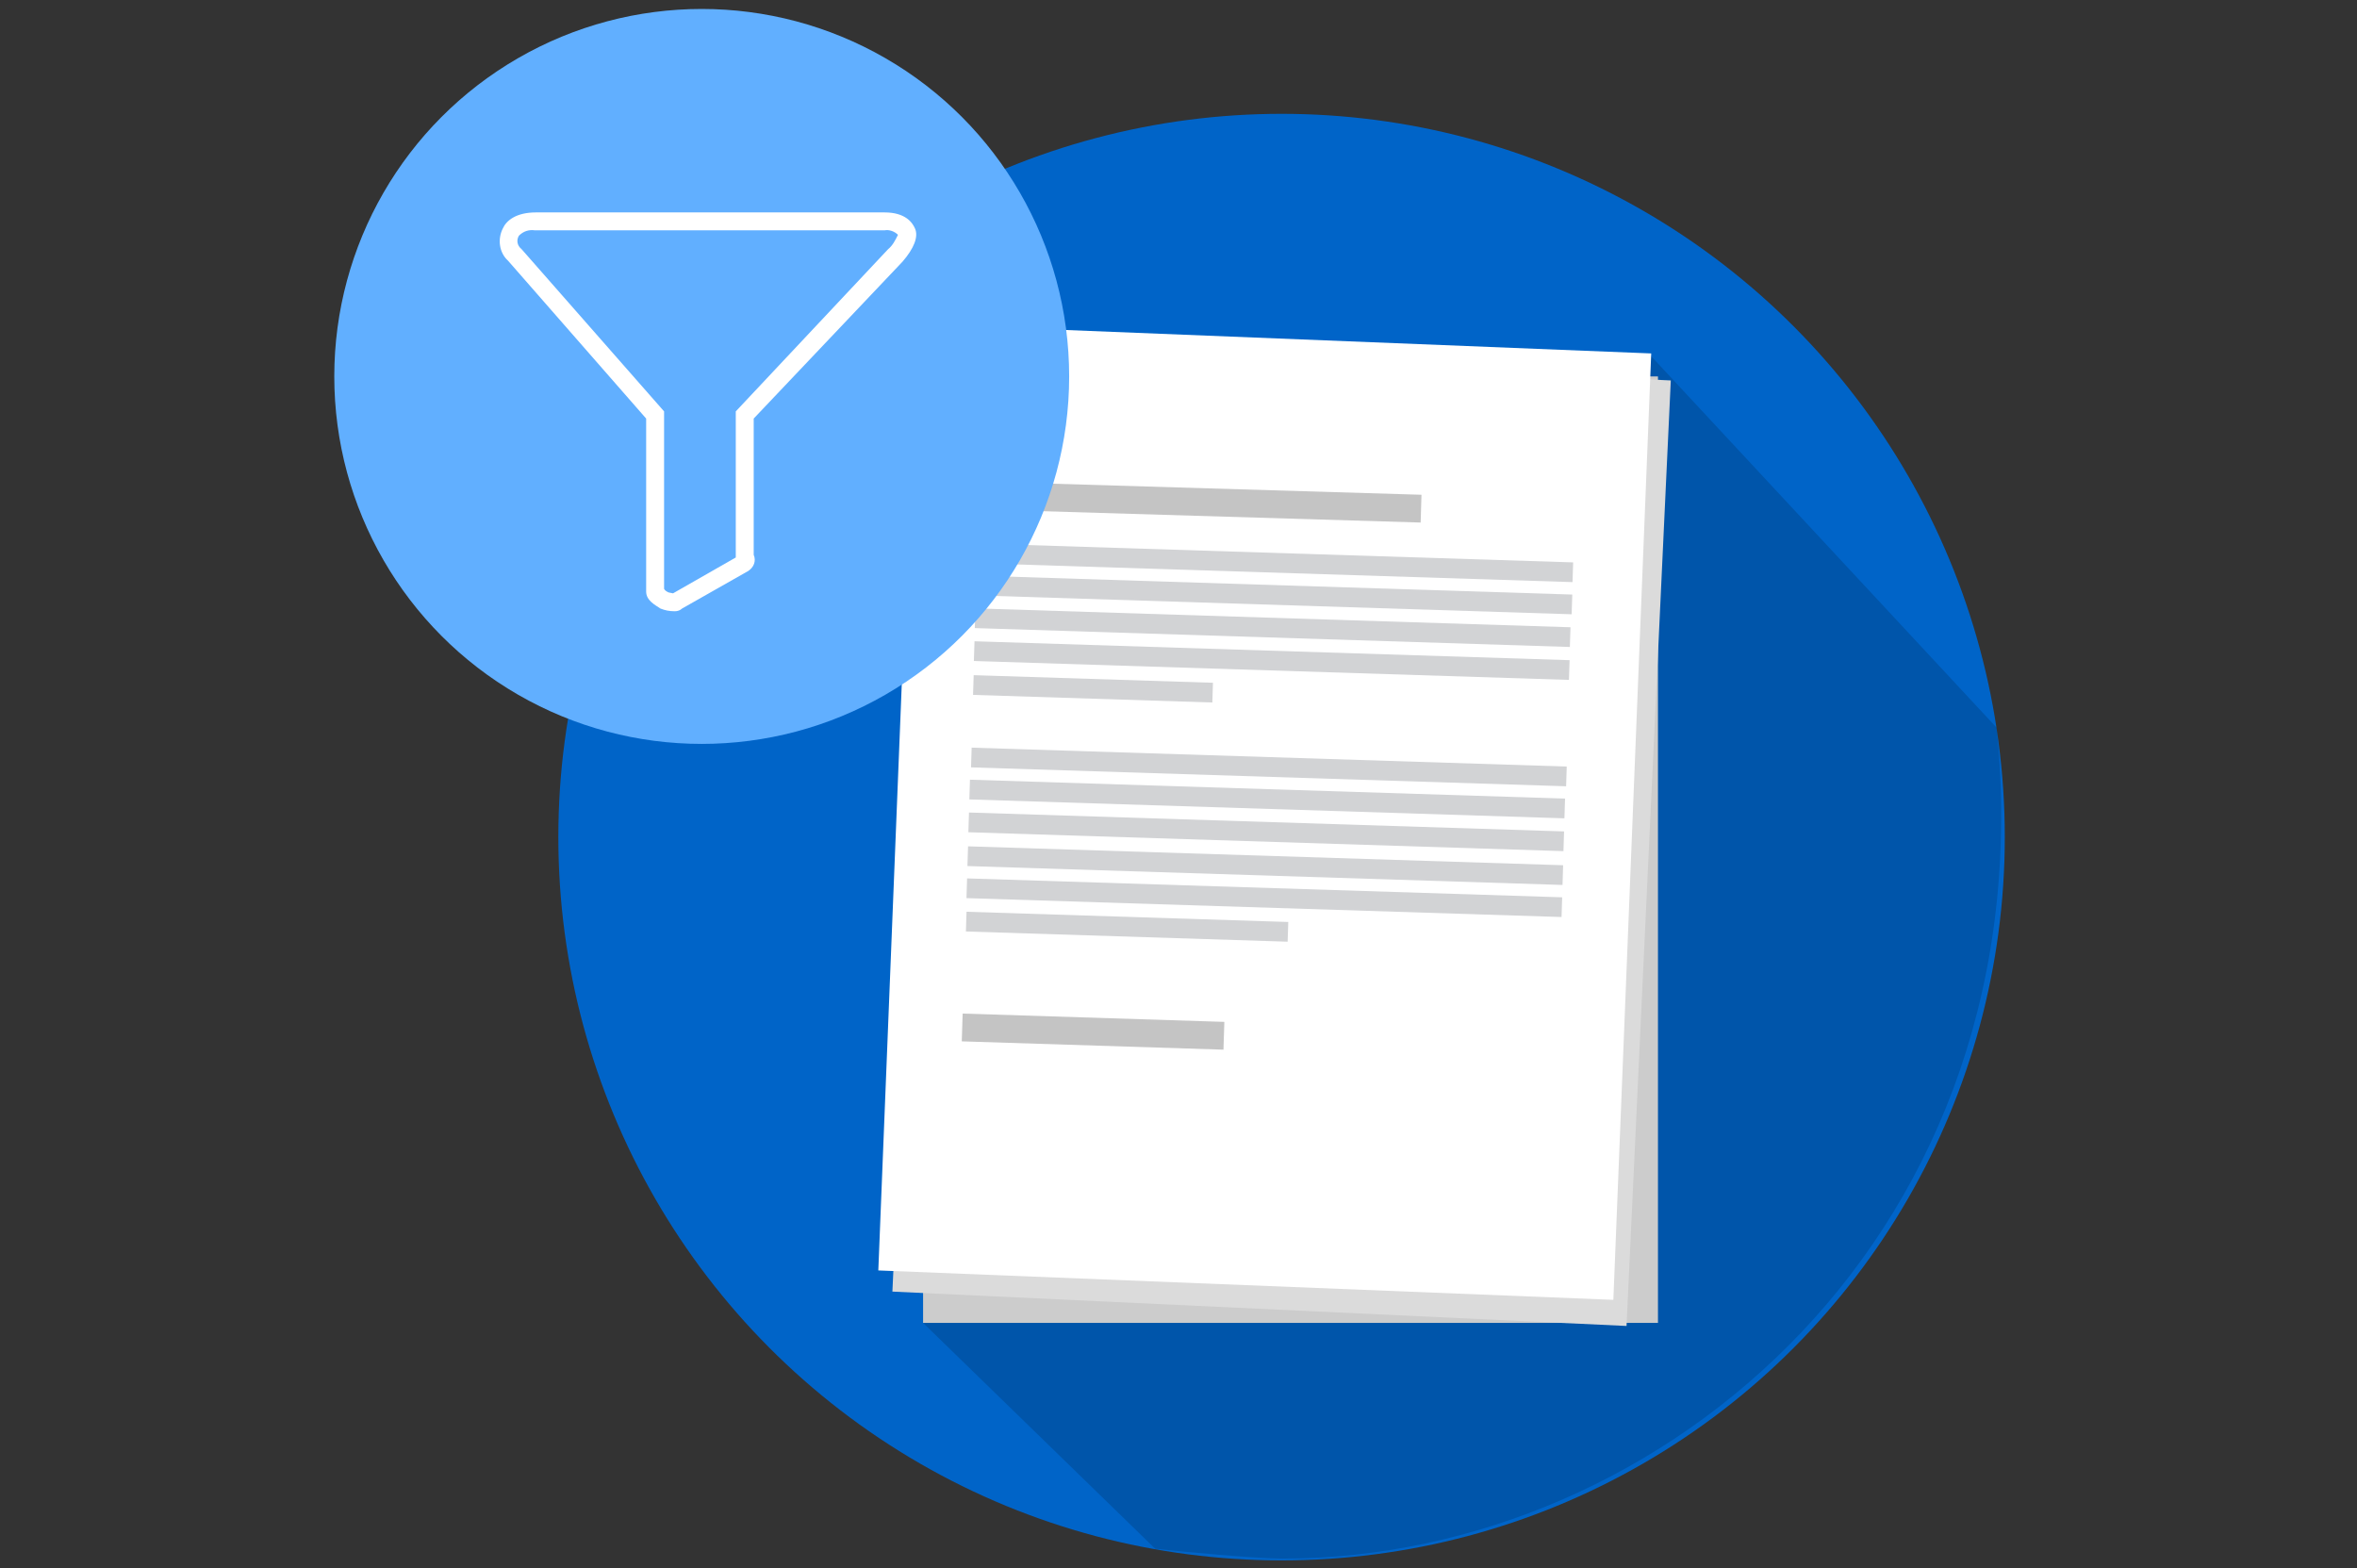 <?xml version="1.0" encoding="UTF-8"?> <!-- Generator: Adobe Illustrator 24.3.0, SVG Export Plug-In . SVG Version: 6.00 Build 0) --> <svg xmlns="http://www.w3.org/2000/svg" xmlns:xlink="http://www.w3.org/1999/xlink" id="Ebene_7" x="0px" y="0px" viewBox="0 0 263 175" style="enable-background:new 0 0 263 175;" xml:space="preserve"><rect x="0" y="0" width="263" height="175" fill="#333333" stroke="none"/> <style type="text/css"> .st0{fill:#0064C8;} .st1{opacity:0.15;enable-background:new ;} .st2{fill:#CCCCCC;} .st3{fill:#D9D9D9;} .st4{fill:#ECECEC;} .st5{fill:#DBDBDB;} .st6{fill:#FFFFFF;} .st7{fill:#D2D3D5;} .st8{fill:#C4C4C4;} .st9{fill:#61AFFF;} </style> <g id="Ebene_5"> <circle class="st0" cx="143" cy="93.4" r="80.7"></circle> <path class="st1" d="M222.8,81.2l-38.6-41.5l-79.4,4.3V44l-1.8,103.6l25.9,25.2c2.7,0.3,11.3,1.1,14.2,1.1 C185.7,173.9,228.4,137.4,222.8,81.2z"></path> <rect x="103" y="42" class="st2" width="82" height="105.6"></rect> <rect x="110" y="52.1" class="st3" width="68" height="3.8"></rect> <rect x="110" y="63.3" class="st4" width="68" height="1.9"></rect> <rect x="110" y="68.6" class="st4" width="68" height="1.9"></rect> <rect x="110" y="73.9" class="st4" width="68" height="1.9"></rect> <rect x="110" y="79.3" class="st4" width="68" height="1.9"></rect> <rect x="110" y="84.6" class="st4" width="68" height="1.9"></rect> <rect x="110" y="89.9" class="st4" width="68" height="1.9"></rect> <rect x="110" y="95.2" class="st4" width="68" height="1.9"></rect> <rect x="110" y="100.5" class="st4" width="68" height="1.9"></rect> <rect x="110" y="105.8" class="st4" width="68" height="1.9"></rect> <rect x="110" y="121.3" class="st4" width="68" height="1.9"></rect> <rect x="110" y="126.1" class="st4" width="68" height="1.9"></rect> <rect x="110" y="130.8" class="st4" width="68" height="1.9"></rect> <rect x="110" y="135.5" class="st4" width="68" height="1.9"></rect> <rect x="90.2" y="52.2" transform="matrix(4.675778e-02 -0.999 0.999 4.675778e-02 43.21 231.777)" class="st5" width="105.6" height="82"></rect> <rect x="143" y="18.6" transform="matrix(4.675778e-02 -0.999 0.999 4.675778e-02 85.671 194.871)" class="st3" width="3.8" height="68"></rect> <rect x="143.5" y="28.8" transform="matrix(4.693215e-02 -0.999 0.999 4.693215e-02 75.044 204.135)" class="st4" width="1.9" height="68"></rect> <rect x="143.3" y="34.1" transform="matrix(4.675778e-02 -0.999 0.999 4.675778e-02 69.497 208.929)" class="st4" width="1.9" height="68"></rect> <rect x="143" y="39.4" transform="matrix(4.658340e-02 -0.999 0.999 4.658340e-02 63.974 213.718)" class="st4" width="1.9" height="68"></rect> <rect x="142.8" y="44.7" transform="matrix(4.675778e-02 -0.999 0.999 4.675778e-02 58.411 218.565)" class="st4" width="1.9" height="68"></rect> <rect x="142.5" y="50" transform="matrix(4.658340e-02 -0.999 0.999 4.658340e-02 52.889 223.353)" class="st4" width="1.9" height="68"></rect> <rect x="142.3" y="55.3" transform="matrix(4.675778e-02 -0.999 0.999 4.675778e-02 47.315 228.189)" class="st4" width="1.9" height="68"></rect> <rect x="142" y="60.6" transform="matrix(4.675778e-02 -0.999 0.999 4.675778e-02 41.777 233.002)" class="st4" width="1.9" height="68"></rect> <rect x="141.8" y="65.9" transform="matrix(4.658340e-02 -0.999 0.999 4.658340e-02 36.267 237.821)" class="st4" width="1.9" height="68"></rect> <rect x="141.5" y="71.2" transform="matrix(4.658340e-02 -0.999 0.999 4.658340e-02 30.72 242.624)" class="st4" width="1.9" height="68"></rect> <rect x="140.8" y="86.7" transform="matrix(4.693215e-02 -0.999 0.999 4.693215e-02 14.575 256.696)" class="st4" width="1.9" height="68"></rect> <rect x="140.6" y="91.5" transform="matrix(4.675778e-02 -0.999 0.999 4.675778e-02 9.617 260.961)" class="st4" width="1.9" height="68"></rect> <rect x="140.4" y="96.2" transform="matrix(4.675778e-02 -0.999 0.999 4.675778e-02 4.685 265.256)" class="st4" width="1.9" height="68"></rect> <rect x="140.1" y="100.9" transform="matrix(4.675778e-02 -0.999 0.999 4.675778e-02 -0.266 269.55)" class="st4" width="1.9" height="68"></rect> <rect x="88.3" y="49.6" transform="matrix(3.996804e-02 -0.999 0.999 3.996804e-02 44.925 227.976)" class="st6" width="105.7" height="82.1"></rect> <rect x="140" y="63.4" transform="matrix(3.175965e-02 -1 1 3.175965e-02 40.102 234.615)" class="st7" width="2.2" height="66.4"></rect> <rect x="139.9" y="67" transform="matrix(3.175965e-02 -1 1 3.175965e-02 36.398 237.979)" class="st7" width="2.2" height="66.4"></rect> <rect x="140.2" y="59.7" transform="matrix(3.175965e-02 -1 1 3.175965e-02 43.9 231.16)" class="st7" width="2.2" height="66.4"></rect> <rect x="140.3" y="56" transform="matrix(3.175965e-02 -1 1 3.175965e-02 47.706 227.716)" class="st7" width="2.2" height="66.4"></rect> <rect x="140.4" y="52.5" transform="matrix(3.175965e-02 -1 1 3.175965e-02 51.391 224.351)" class="st7" width="2.2" height="66.4"></rect> <rect x="124.6" y="85.6" transform="matrix(3.175965e-02 -1 1 3.175965e-02 18.221 225.81)" class="st7" width="2.2" height="35.9"></rect> <rect x="140.8" y="40.6" transform="matrix(3.175965e-02 -1 1 3.175965e-02 63.596 213.26)" class="st7" width="2.2" height="66.4"></rect> <rect x="140.9" y="36.9" transform="matrix(3.175965e-02 -1 1 3.175965e-02 67.394 209.805)" class="st7" width="2.2" height="66.4"></rect> <rect x="141" y="33.3" transform="matrix(3.175965e-02 -1 1 3.175965e-02 71.19 206.37)" class="st7" width="2.2" height="66.4"></rect> <rect x="141.1" y="29.7" transform="matrix(3.175965e-02 -1 1 3.175965e-02 74.885 202.996)" class="st7" width="2.2" height="66.4"></rect> <rect x="120.8" y="63.5" transform="matrix(3.175965e-02 -1 1 3.175965e-02 41.239 196.315)" class="st7" width="2.2" height="26.7"></rect> <rect x="132.2" y="31.3" transform="matrix(2.998651e-02 -1 1 2.998651e-02 73.755 188.079)" class="st8" width="3.1" height="49.5"></rect> <rect x="120.4" y="100.5" transform="matrix(3.175965e-02 -1 1 3.175965e-02 2.993 233.396)" class="st8" width="3.1" height="29.2"></rect> <g id="information"> <circle class="st9" cx="78.3" cy="42" r="41"></circle> </g> <path class="st6" d="M75.3,68.2c-0.6,0-1.1-0.1-1.6-0.3c-0.6-0.4-1.6-0.9-1.6-1.9V46.7L56.7,29.1c-1-0.9-1.2-2.4-0.6-3.6 c0.4-0.9,1.5-1.8,3.7-1.8h38.9c2.3,0,3.1,1.1,3.4,1.8c0.4,0.9-0.1,2.2-1.4,3.7L84.1,46.7v15c0,0.1,0,0.1,0,0.2 c0.3,0.7,0,1.4-0.6,1.8l-7.4,4.2C75.9,68.1,75.6,68.2,75.3,68.2z M76.1,67.9L76.1,67.9z M75.3,66.2L75.3,66.2z M74.6,66.1l0.5,0.1 l0,0l7-4c0-0.1,0-0.3,0-0.4V45.9l17-18.1c0.5-0.4,0.8-1,1.1-1.6c-0.4-0.4-1-0.6-1.5-0.5H59.7c-0.7-0.1-1.3,0.1-1.8,0.6 c-0.3,0.5-0.2,1.1,0.3,1.5l15.9,18.1v19.8C74.2,65.9,74.4,66,74.6,66.1L74.6,66.1z M82.5,61.9L82.5,61.9z"></path> </g> </svg> 